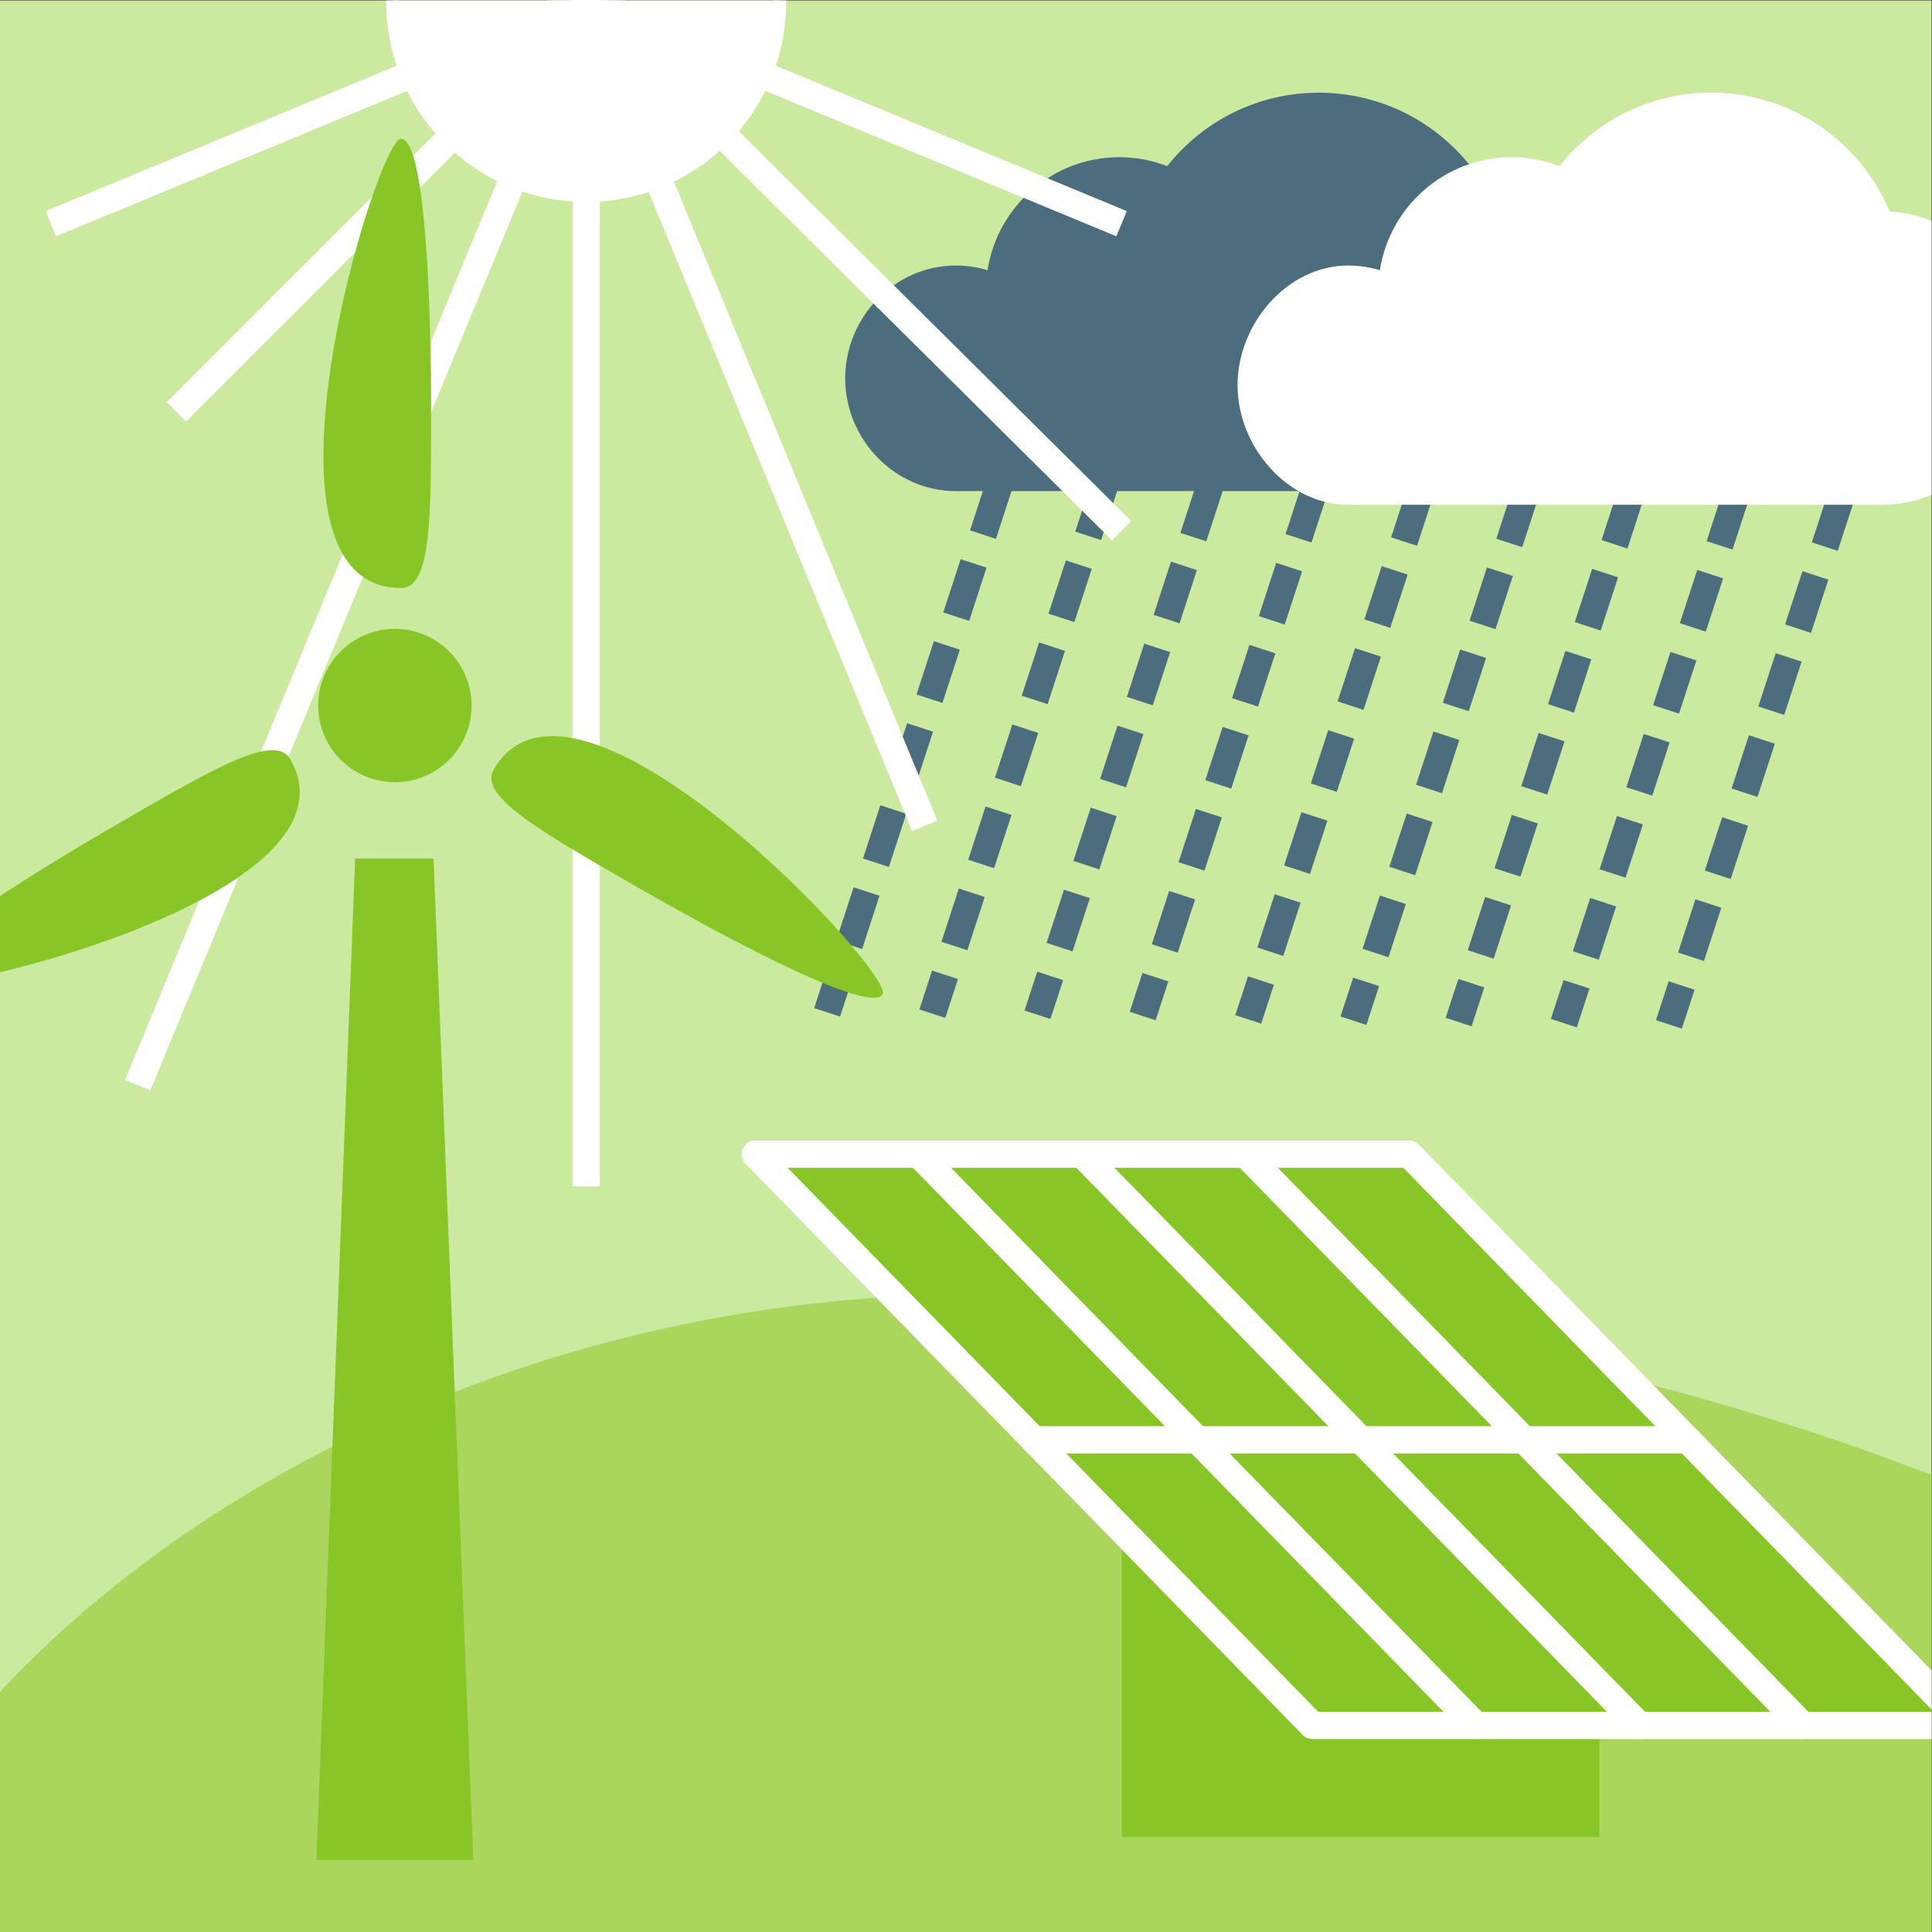 <?xml version="1.0" encoding="UTF-8"?>
<svg xmlns="http://www.w3.org/2000/svg" width="188.97" height="188.97" version="1.1" viewBox="0 0 188.97 188.97" xml:space="preserve">
  <rect x="0" y="0" width="188.97" height="188.97" fill="#333333" stroke="none"/>
  <defs>
    <clipPath id="clipPath20">
      <path d="M 0,141.73 H 141.73 V 0 H 0 Z"></path>
    </clipPath>
    <clipPath id="clipPath140">
      <path d="M 0,141.73 H 141.73 V 0 H 0 Z"></path>
    </clipPath>
  </defs>
  <g transform="matrix(1.333 0 0 -1.333 0 188.97)">
    <path d="m0 0h141.73v141.73h-141.73z" fill="#ccea9f"></path>
    <g clip-path="url(#clipPath20)">
      <g transform="translate(148.38 -3.228)">
        <path d="m0 0 1.322 33.4c-22.123 10.107-51.854 16.633-77.805 16.633-44.04 0-78.64-26.706-84.885-51.427" fill="#abd65d"></path>
      </g>
    </g>
    <g transform="translate(136.48 109.58)">
      <path d="m0 0-0.311-0.951" fill="none" stroke="#4c6d7e" stroke-linecap="square" stroke-miterlimit="10" stroke-width="2"></path>
    </g>
    <g transform="translate(134.86 104.61)">
      <path d="m0 0-11.124-34.107" fill="none" stroke="#4c6d7e" stroke-dasharray="2.11, 4.221" stroke-linecap="square" stroke-miterlimit="10" stroke-width="2"></path>
    </g>
    <g transform="translate(123.08 68.499)">
      <path d="m0 0-0.311-0.951" fill="none" stroke="#4c6d7e" stroke-linecap="square" stroke-miterlimit="10" stroke-width="2"></path>
    </g>
    <g transform="translate(128.76 109.66)">
      <path d="m0 0-0.311-0.951" fill="none" stroke="#4c6d7e" stroke-linecap="square" stroke-miterlimit="10" stroke-width="2"></path>
    </g>
    <g transform="translate(127.14 104.7)">
      <path d="m0 0-11.125-34.105" fill="none" stroke="#4c6d7e" stroke-dasharray="2.11, 4.22" stroke-linecap="square" stroke-miterlimit="10" stroke-width="2"></path>
    </g>
    <g transform="translate(115.37 68.591)">
      <path d="m0 0-0.311-0.951" fill="none" stroke="#4c6d7e" stroke-linecap="square" stroke-miterlimit="10" stroke-width="2"></path>
    </g>
    <g transform="translate(121.05 109.74)">
      <path d="m0 0-0.311-0.951" fill="none" stroke="#4c6d7e" stroke-linecap="square" stroke-miterlimit="10" stroke-width="2"></path>
    </g>
    <g transform="translate(119.43 104.78)">
      <path d="m0 0-11.124-34.105" fill="none" stroke="#4c6d7e" stroke-dasharray="2.11, 4.221" stroke-linecap="square" stroke-miterlimit="10" stroke-width="2"></path>
    </g>
    <g transform="translate(107.65 68.67)">
      <path d="m0 0-0.311-0.951" fill="none" stroke="#4c6d7e" stroke-linecap="square" stroke-miterlimit="10" stroke-width="2"></path>
    </g>
    <g transform="translate(113.33 109.84)">
      <path d="m0 0-0.311-0.951" fill="none" stroke="#4c6d7e" stroke-linecap="square" stroke-miterlimit="10" stroke-width="2"></path>
    </g>
    <g transform="translate(111.71 104.88)">
      <path d="m0 0-11.125-34.104" fill="none" stroke="#4c6d7e" stroke-dasharray="2.11, 4.22" stroke-linecap="square" stroke-miterlimit="10" stroke-width="2"></path>
    </g>
    <g transform="translate(99.932 68.769)">
      <path d="m0 0-0.311-0.951" fill="none" stroke="#4c6d7e" stroke-linecap="square" stroke-miterlimit="10" stroke-width="2"></path>
    </g>
    <g transform="translate(105.61 109.94)">
      <path d="m0 0-0.311-0.951" fill="none" stroke="#4c6d7e" stroke-linecap="square" stroke-miterlimit="10" stroke-width="2"></path>
    </g>
    <g transform="translate(103.99 104.98)">
      <path d="m0 0-11.124-34.106" fill="none" stroke="#4c6d7e" stroke-dasharray="2.11, 4.221" stroke-linecap="square" stroke-miterlimit="10" stroke-width="2"></path>
    </g>
    <g transform="translate(92.214 68.864)">
      <path d="m0 0-0.311-0.951" fill="none" stroke="#4c6d7e" stroke-linecap="square" stroke-miterlimit="10" stroke-width="2"></path>
    </g>
    <g transform="translate(97.864 110.19)">
      <path d="m0 0-0.311-0.951" fill="none" stroke="#4c6d7e" stroke-linecap="square" stroke-miterlimit="10" stroke-width="2"></path>
    </g>
    <g transform="translate(96.245 105.22)">
      <path d="m0 0-11.123-34.106" fill="none" stroke="#4c6d7e" stroke-dasharray="2.11, 4.221" stroke-linecap="square" stroke-miterlimit="10" stroke-width="2"></path>
    </g>
    <g transform="translate(84.468 69.111)">
      <path d="m0 0-0.311-0.951" fill="none" stroke="#4c6d7e" stroke-linecap="square" stroke-miterlimit="10" stroke-width="2"></path>
    </g>
    <g transform="translate(90.148 110.28)">
      <path d="m0 0-0.311-0.951" fill="none" stroke="#4c6d7e" stroke-linecap="square" stroke-miterlimit="10" stroke-width="2"></path>
    </g>
    <g transform="translate(88.528 105.31)">
      <path d="m0 0-11.126-34.104" fill="none" stroke="#4c6d7e" stroke-dasharray="2.11, 4.22" stroke-linecap="square" stroke-miterlimit="10" stroke-width="2"></path>
    </g>
    <g transform="translate(76.748 69.204)">
      <path d="m0 0-0.311-0.951" fill="none" stroke="#4c6d7e" stroke-linecap="square" stroke-miterlimit="10" stroke-width="2"></path>
    </g>
    <g transform="translate(82.431 110.36)">
      <path d="m0 0-0.311-0.951" fill="none" stroke="#4c6d7e" stroke-linecap="square" stroke-miterlimit="10" stroke-width="2"></path>
    </g>
    <g transform="translate(80.812 105.4)">
      <path d="m0 0-11.125-34.106" fill="none" stroke="#4c6d7e" stroke-dasharray="2.11, 4.221" stroke-linecap="square" stroke-miterlimit="10" stroke-width="2"></path>
    </g>
    <g transform="translate(69.032 69.284)">
      <path d="m0 0-0.311-0.951" fill="none" stroke="#4c6d7e" stroke-linecap="square" stroke-miterlimit="10" stroke-width="2"></path>
    </g>
    <g transform="translate(74.711 110.46)">
      <path d="m0 0-0.311-0.951" fill="none" stroke="#4c6d7e" stroke-linecap="square" stroke-miterlimit="10" stroke-width="2"></path>
    </g>
    <g transform="translate(73.092 105.49)">
      <path d="m0 0-11.126-34.105" fill="none" stroke="#4c6d7e" stroke-dasharray="2.11, 4.221" stroke-linecap="square" stroke-miterlimit="10" stroke-width="2"></path>
    </g>
    <g transform="translate(61.312 69.382)">
      <path d="m0 0-0.311-0.951" fill="none" stroke="#4c6d7e" stroke-linecap="square" stroke-miterlimit="10" stroke-width="2"></path>
    </g>
    <g clip-path="url(#clipPath140)">
      <g transform="translate(70.134 122.28)">
        <path d="m0 0c0.811 0 1.592-0.123 2.329-0.342 0.731 4.694 4.778 8.29 9.678 8.29 1.234 0 2.412-0.238 3.502-0.656 2.601 3.28 6.611 5.39 11.124 5.39 5.903 0 10.966-3.605 13.108-8.731 5.405-0.225 9.719-4.825 9.719-10.282 0-5.605-4.645-10.221-10.246-10.221h-39.214c-4.481 0-8.115 3.794-8.115 8.276s3.634 8.276 8.115 8.276" fill="#4c6d7e"></path>
      </g>
      <g transform="translate(98.924 122.28)">
        <path d="m0 0c0.808 0 1.59-0.123 2.325-0.342 0.732 4.694 4.78 8.29 9.679 8.29 1.235 0 2.412-0.238 3.502-0.656 2.603 3.28 6.612 5.39 11.125 5.39 5.904 0 10.966-3.605 13.108-8.731 5.406-0.225 9.72-5.325 9.72-10.782 0-5.605-4.645-10.721-10.248-10.721h-39.211c-4.482 0-8.118 4.294-8.118 8.776s3.636 8.776 8.118 8.776" fill="#fff"></path>
      </g>
      <path d="m117.36 6.963h-35.046v32.159h35.046z" fill="#87c626"></path>
      <g transform="translate(144.27 15.158)">
        <path d="m0 0h-47.967l-40.878 41.915h47.968z" fill="#87c626"></path>
      </g>
      <g transform="translate(144.27 15.158)">
        <path d="m0 0h-47.967l-40.878 41.915h47.968z" fill="none" stroke="#fff" stroke-linecap="round" stroke-linejoin="round" stroke-miterlimit="10" stroke-width="2"></path>
      </g>
      <g transform="translate(79.403 57.073)">
        <path d="m0 0 40.878-41.915" fill="#87c626" stroke="#fff" stroke-linecap="round" stroke-linejoin="round" stroke-miterlimit="10" stroke-width="2"></path>
      </g>
      <g transform="translate(67.412 57.073)">
        <path d="m0 0 40.877-41.915" fill="#87c626" stroke="#fff" stroke-linecap="round" stroke-linejoin="round" stroke-miterlimit="10" stroke-width="2"></path>
      </g>
      <g transform="translate(91.394 57.073)">
        <path d="m0 0 40.879-41.915" fill="#87c626" stroke="#fff" stroke-linecap="round" stroke-linejoin="round" stroke-miterlimit="10" stroke-width="2"></path>
      </g>
      <g transform="translate(123.83 36.117)">
        <path d="m0 0h-47.967" fill="#87c626" stroke="#fff" stroke-linecap="round" stroke-linejoin="round" stroke-miterlimit="10" stroke-width="2"></path>
      </g>
      <g transform="translate(73.078 171.68)">
        <path d="m0 0-60.133-60.133" fill="#fff" stroke="#fff" stroke-miterlimit="10" stroke-width="2"></path>
      </g>
      <g transform="translate(82.295 102.83)">
        <path d="m0 0-69.35 68.855" fill="#fff" stroke="#fff" stroke-miterlimit="10" stroke-width="2"></path>
      </g>
      <g transform="translate(82.295 157.89)">
        <path d="m0 0-78.566-32.543" fill="#fff" stroke="#fff" stroke-miterlimit="10" stroke-width="2"></path>
      </g>
      <g transform="translate(82.295 125.35)">
        <path d="m0 0-78.566 32.544" fill="#fff" stroke="#fff" stroke-miterlimit="10" stroke-width="2"></path>
      </g>
      <g transform="translate(57.186 141.62)">
        <path d="m0 0c0-7.828-6.346-14.174-14.174-14.174-7.827 0-14.173 6.346-14.173 14.174 0 7.826 6.346 14.173 14.173 14.173 7.828 0 14.174-6.347 14.174-14.173" fill="#fff"></path>
      </g>
      <g transform="translate(57.186 141.62)">
        <path d="m0 0c0-7.828-6.346-14.174-14.174-14.174-7.827 0-14.173 6.346-14.173 14.174 0 7.826 6.346 14.173 14.173 14.173 7.828 0 14.174-6.347 14.174-14.173z" fill="none" stroke="#fff" stroke-miterlimit="10"></path>
      </g>
      <g transform="translate(43.012 184.14)">
        <path d="m0 0v-129.43" fill="#fff" stroke="#fff" stroke-miterlimit="10" stroke-width="2"></path>
      </g>
      <g transform="translate(26.738 180.9)">
        <path d="m0 0 41.118-99.741" fill="#fff" stroke="#fff" stroke-miterlimit="10" stroke-width="2"></path>
      </g>
      <g transform="translate(59.281 180.9)">
        <path d="m0 0-49.178-118.76" fill="#fff" stroke="#fff" stroke-miterlimit="10" stroke-width="2"></path>
      </g>
      <g transform="translate(31.812 78.769)">
        <path d="m0 0h-5.753l-2.843-73.483h11.515z" fill="#87c626"></path>
      </g>
      <g transform="translate(34.604 89.991)">
        <path d="m0 0c0-3.111-2.521-5.624-5.624-5.624-3.102 0-5.633 2.513-5.633 5.624 0 3.108 2.531 5.628 5.633 5.628 3.103 0 5.624-2.52 5.624-5.628" fill="#87c626"></path>
      </g>
      <g transform="translate(29.424 98.613)">
        <path d="m0 0c2.22 0 2.209 5.111 2.209 13.055 0 7.947-0.431 19.907-2.209 19.907-1.78 0-11.868-32.962 0-32.962" fill="#87c626"></path>
      </g>
      <g transform="translate(36.223 85.29)">
        <path d="m0 0c-1.111-1.916 3.323-4.462 10.204-8.433 6.878-3.968 17.456-9.584 18.34-8.047 0.89 1.539-22.612 26.767-28.544 16.48" fill="#87c626"></path>
      </g>
      <g transform="translate(21.289 86.072)">
        <path d="m0 0c-1.113 1.916-5.524-0.646-12.405-4.623-6.889-3.974-17.033-10.329-16.144-11.858 0.89-1.546 34.483 6.196 28.549 16.481" fill="#87c626"></path>
      </g>
    </g>
  </g>
</svg>

